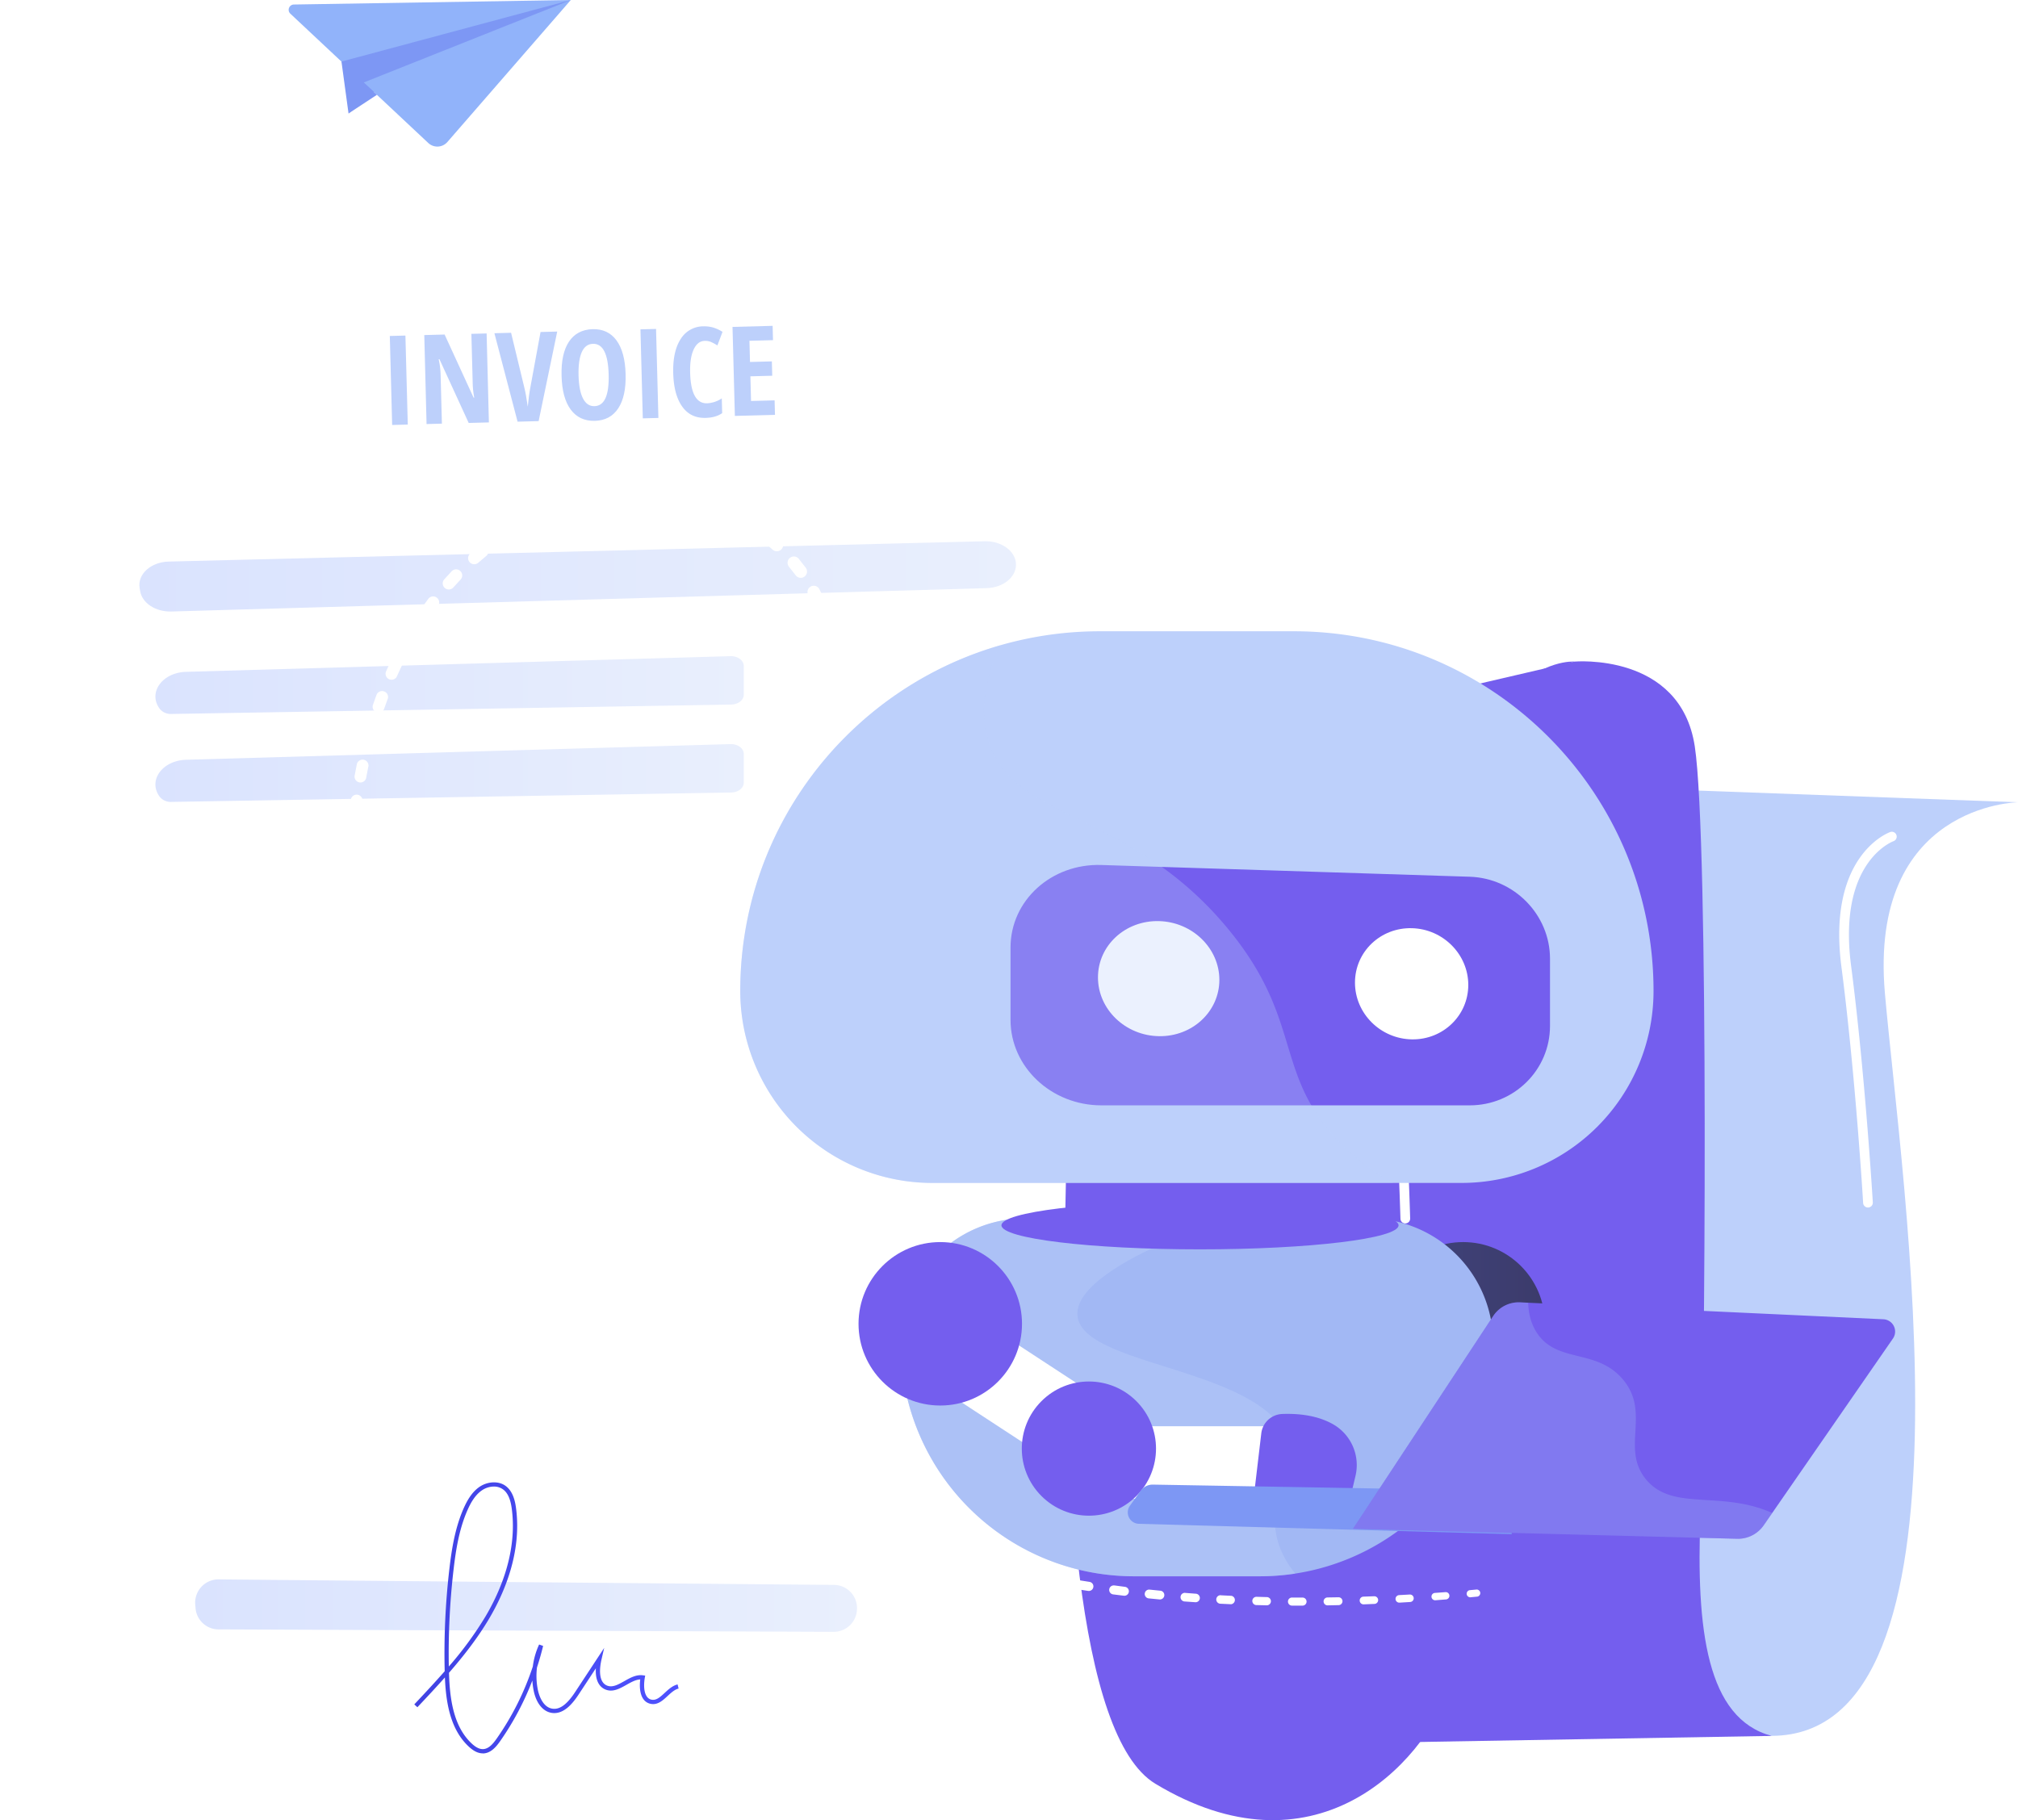<svg xmlns="http://www.w3.org/2000/svg" xmlns:xlink="http://www.w3.org/1999/xlink" viewBox="0 0 1422.14 1282.88"><defs><style>.cls-1{mask:url(#mask);filter:url(#luminosity-noclip-2);}.cls-2{mix-blend-mode:multiply;fill:url(#linear-gradient);}.cls-3{isolation:isolate;}.cls-20,.cls-21,.cls-4{fill:#bdd0fb;}.cls-5{fill:#745eee;}.cls-14,.cls-6,.cls-8{fill:#fff;}.cls-6{mix-blend-mode:soft-light;}.cls-7{mask:url(#mask-2);}.cls-8{stroke:#bdd0fb;stroke-miterlimit:10;stroke-width:3px;}.cls-9{fill:url(#linear-gradient-2);}.cls-10{fill:url(#linear-gradient-3);}.cls-11{fill:url(#linear-gradient-4);}.cls-12{fill:url(#linear-gradient-5);}.cls-13{fill:url(#linear-gradient-6);}.cls-15{fill:#7d97f4;}.cls-16{fill:#91b3fa;}.cls-17{fill:url(#linear-gradient-7);}.cls-18{fill:url(#linear-gradient-8);}.cls-19,.cls-22{fill:#a2b8f4;}.cls-20,.cls-22{opacity:0.3;}.cls-21{opacity:0.4;}.cls-23{filter:url(#luminosity-noclip);}</style><filter id="luminosity-noclip" x="5.11" y="-8878.8" width="846.84" height="32766" filterUnits="userSpaceOnUse" color-interpolation-filters="sRGB"><feFlood flood-color="#fff" result="bg"/><feBlend in="SourceGraphic" in2="bg"/></filter><mask id="mask" x="5.11" y="-8878.8" width="846.84" height="32766" maskUnits="userSpaceOnUse"><g class="cls-23"/></mask><linearGradient id="linear-gradient" x1="746.89" y1="347.1" x2="-337.36" y2="1734.62" gradientUnits="userSpaceOnUse"><stop offset="0" stop-color="#fff"/><stop offset="1"/></linearGradient><filter id="luminosity-noclip-2" x="5.11" y="131.16" width="853.37" height="1146.39" filterUnits="userSpaceOnUse" color-interpolation-filters="sRGB"><feFlood flood-color="#fff" result="bg"/><feBlend in="SourceGraphic" in2="bg"/></filter><mask id="mask-2" x="5.11" y="131.16" width="853.37" height="1146.39" maskUnits="userSpaceOnUse"><g class="cls-1"><path class="cls-2" d="M114.72,158.27l704.14-27.11c-29,215-16.79,652.85-5.7,1084.35A67.75,67.75,0,0,0,852,1275h0s-469.65,5.42-671.45-8.9a101.7,101.7,0,0,1-93.34-86.43C59.46,994.84-6.82,517.25,7,264.4A112.27,112.27,0,0,1,114.72,158.27Z"/></g></mask><linearGradient id="linear-gradient-2" x1="98.17" y1="406.25" x2="716.02" y2="406.25" gradientUnits="userSpaceOnUse"><stop offset="0" stop-color="#dae3fe"/><stop offset="1" stop-color="#e9effd"/></linearGradient><linearGradient id="linear-gradient-3" x1="109.5" y1="482.83" x2="524.21" y2="482.83" xlink:href="#linear-gradient-2"/><linearGradient id="linear-gradient-4" x1="109.5" y1="544.81" x2="524.21" y2="544.81" xlink:href="#linear-gradient-2"/><linearGradient id="linear-gradient-5" x1="137.51" y1="1131.67" x2="603.92" y2="1131.67" xlink:href="#linear-gradient-2"/><linearGradient id="linear-gradient-6" x1="291.94" y1="1140.28" x2="478.21" y2="1140.28" gradientUnits="userSpaceOnUse"><stop offset="0" stop-color="#4042e2"/><stop offset="1" stop-color="#4f52ff"/></linearGradient><linearGradient id="linear-gradient-7" x1="973.51" y1="933.04" x2="1088.71" y2="933.04" gradientUnits="userSpaceOnUse"><stop offset="0" stop-color="#40447e"/><stop offset="1" stop-color="#3c3b6b"/></linearGradient><linearGradient id="linear-gradient-8" x1="1088.56" y1="1021" x2="1183.15" y2="1021" gradientTransform="translate(1868.57 -319.05) rotate(76.72)" xlink:href="#linear-gradient-7"/></defs><title>automate-invoice_5</title><g class="cls-3"><g id="Layer_2" data-name="Layer 2"><g id="Illustration"><path class="cls-4" d="M1132.74,554.89l289.4,10.56s-105.46,1.44-93.78,134.81,71.1,522.82-79.82,523.2-153.33-68.54-153.33-68.54Z"/><path class="cls-5" d="M997.59,492.31l111.86-26s74.8-6.73,84.91,59.75,7.18,460.33,4,541.56,4.45,143.7,50.16,155.88L916,1229.22Z"/><path class="cls-6" d="M1316.41,851.08a3.44,3.44,0,0,1-3.42-3.23c0-.9-5.5-91.19-15.28-166.33-10.14-78,32.53-94.41,34.35-95.07a3.42,3.42,0,0,1,2.35,6.43h0c-1.61.61-39.29,15.57-29.9,87.75,9.8,75.39,15.27,165.91,15.32,166.81a3.42,3.42,0,0,1-3.21,3.63Z"/><path class="cls-5" d="M770.17,497.72s203.69,11.19,339.28-31.45c0,0-90.14-6.18-90.14,201.93,0,159.12,23.6,462.82,3,520.47s-97.65,135.15-208.09,68.55S770.17,497.72,770.17,497.72Z"/><path class="cls-6" d="M992.86,952.65a3.44,3.44,0,0,1-3.43-3.37c0-.1-.21-10.9-1.25-47.91a3.43,3.43,0,1,1,6.85-.19c1,37.05,1.25,47.87,1.26,48a3.44,3.44,0,0,1-3.37,3.5Z"/><path class="cls-6" d="M990.36,862.31a3.43,3.43,0,0,1-3.42-3.33c-.74-24.09-1.89-50.72-3.1-78.92-1.64-38.1-3.34-77.5-4.24-115.45C977.23,564.46,993.76,526,1008,511.39c7.76-7.95,14.26-8.18,15-8.18a3.43,3.43,0,0,1,.07,6.86c-.78.06-40.17,4.38-36.62,154.38.89,37.89,2.59,77.25,4.23,115.31,1.22,28.22,2.37,54.88,3.1,79a3.42,3.42,0,0,1-3.32,3.53Z"/><g class="cls-7"><path class="cls-8" d="M154.23,159.26l523.86-22.68c73-2.81,132.82,57.74,128.87,130.74-12.78,236-2.89,594.22,6.2,948.19A67.75,67.75,0,0,0,852,1275h0s-469.65,5.42-671.45-8.9a101.7,101.7,0,0,1-93.34-86.43C59.46,994.84,32.69,518.24,46.48,265.39A112.27,112.27,0,0,1,154.23,159.26Z"/></g><path class="cls-9" d="M118.93,395.8c99-2.37,479-11.91,575-14.32C706,381.18,716,388.67,716,398h0c0,8.9-9.12,16.2-20.64,16.53L120.77,431c-11.07.32-20.63-5.92-22-14.4l-.36-2.15C96.73,404.77,106.27,396.11,118.93,395.8Z"/><path class="cls-10" d="M112.71,499.78h0a9.94,9.94,0,0,0,8,3.43l394.55-6.61c5-.09,8.92-3.21,8.92-7V469.48c0-4-4.29-7.19-9.45-7L131.2,473.52C114.12,474,104,488.45,112.71,499.78Z"/><path class="cls-11" d="M112.71,561.77h0a10,10,0,0,0,8,3.43l394.55-6.62c5-.08,8.92-3.21,8.92-7V531.46c0-4-4.29-7.18-9.45-7L131.2,535.5C114.12,536,104,550.43,112.71,561.77Z"/><path class="cls-12" d="M153.86,1113.18c74.73.76,361.63,3.25,434.07,3.88a16.34,16.34,0,0,1,16,17.22h0a16.39,16.39,0,0,1-16.25,15.87l-433.89-1.72a16.29,16.29,0,0,1-16-15.09l-.18-2.16A16.42,16.42,0,0,1,153.86,1113.18Z"/><path class="cls-4" d="M276.36,299.53l-1.65-62.73,11-.29,1.66,62.73Z"/><path class="cls-4" d="M344.54,297.73l-14.24.37-20.6-44.92h-.56a54.58,54.58,0,0,1,1.37,11.13l.91,34.28-10.81.29L299,236.16l14.33-.38,20.41,44.46.47,0a61.26,61.26,0,0,1-1.1-10.7l-.91-34.24,10.73-.28Z"/><path class="cls-4" d="M380.94,234l11.75-.31-13.1,63.12-14.84.39-16.33-62.34,11.75-.31,9.21,38.1q1.25,4.86,2.56,14,.69-7.78,1.9-14.09Z"/><path class="cls-4" d="M440.89,263.7q.41,15.58-5.2,24.1t-16.47,8.81q-10.91.28-17-7.9t-6.47-23.9q-.41-15.57,5.21-24T417.59,232q10.86-.28,16.87,7.91T440.89,263.7Zm-33.17.88q.28,10.73,3.14,16.28t8.08,5.41q10.56-.28,10-22.25t-11.05-21.69q-5.33.13-7.88,5.81T407.72,264.58Z"/><path class="cls-4" d="M453,294.86l-1.66-62.73,11-.29,1.65,62.73Z"/><path class="cls-4" d="M496.6,240.25q-5,.13-7.76,6.09t-2.47,16.42q.58,21.8,11.95,21.49a20.59,20.59,0,0,0,10.34-3.45l.28,10.39q-4.51,3.17-11.68,3.35-10.59.29-16.5-8T474.44,263q-.4-15.27,5.23-24a18.7,18.7,0,0,1,16.06-9,23,23,0,0,1,6.61.77,26.48,26.48,0,0,1,6.84,3.13l-3.61,9.58a34.24,34.24,0,0,0-4.18-2.31A10.47,10.47,0,0,0,496.6,240.25Z"/><path class="cls-4" d="M546.15,292.39l-28.27.75-1.66-62.73,28.27-.75.27,10.09-16.61.44.4,14.93,15.4-.41.27,10.12-15.4.41.46,17.38,16.6-.44Z"/><path class="cls-13" d="M340.18,1235.8c-3.12,0-6.28-1.51-9.65-4.6-13.21-12.14-16.26-31.14-17-48.91-6.37,7.18-12.92,14.16-19.39,21l-2.18-2c7.16-7.64,14.42-15.37,21.43-23.38a513.94,513.94,0,0,1,3.25-71.68c1.67-14.43,4.08-29.7,10.32-43.61,2-4.37,5.22-10.64,10.78-14.53s13.16-4.44,18.14-1.1c5.62,3.78,7.15,11,7.81,16.19,4,30.89-8.1,59.23-18.93,77.57-8.1,13.73-17.93,26.3-28.34,38.26.52,18,3,37.86,16.16,50,2.88,2.65,5.46,3.89,7.86,3.8,4-.14,7.09-3.84,9.6-7.43a195.56,195.56,0,0,0,25.45-50.8,52.45,52.45,0,0,1,4.44-15.5l2.82,1q-1.87,7.7-4.32,15.17a49.47,49.47,0,0,0,.58,15.64c.56,2.79,2.94,12,9.94,13.36,5.27,1,10.46-2.68,16.34-11.61l20.5-31.17-1.89,8.17c-1.07,4.61-2.83,15.61,3.88,18.38,3.85,1.58,7.89-.7,12.17-3.11s8.44-4.75,13.18-4.12l1.55.21-.27,1.54c-1.1,6.39-.55,14.25,4.65,15.4,3.4.76,6.18-1.81,9.39-4.78,2.7-2.49,5.49-5.08,9.07-5.94l.71,2.91c-2.82.68-5.33,3-7.75,5.24-3.5,3.24-7.13,6.59-12.07,5.5-6.75-1.49-8.17-9.56-7.21-17.17-3.22.14-6.42,1.94-9.77,3.83-4.72,2.65-9.59,5.4-14.79,3.26-4.87-2-7.2-7.31-6.72-14.93l-12.13,18.43c-4.17,6.33-10.71,14.56-19.4,12.91-6-1.14-10.57-7-12.32-15.72a52.35,52.35,0,0,1-.91-7,198.79,198.79,0,0,1-22.66,42.67c-2.93,4.2-6.65,8.52-12,8.71Zm7.89-188.06a15.23,15.23,0,0,0-8.63,2.81c-4.95,3.46-7.94,9.25-9.76,13.3-6.08,13.53-8.44,28.53-10.08,42.73a510.69,510.69,0,0,0-3.31,68,250,250,0,0,0,25.87-35.3c10.59-17.94,22.4-45.62,18.53-75.67-.93-7.25-3-11.72-6.51-14.08A10.85,10.85,0,0,0,348.07,1047.74Z"/><path class="cls-14" d="M278,62.27,272.07,67a2.54,2.54,0,1,1-3.2-3.95h0l5.92-4.72A2.52,2.52,0,0,1,278,62.27Z"/><path class="cls-14" d="M258.4,78.15,252.56,83a2.6,2.6,0,0,1-3.32-4l0,0,5.87-4.78a2.59,2.59,0,0,1,3.27,4Z"/><path class="cls-14" d="M239,94.22l-5.77,4.88A2.67,2.67,0,0,1,229.8,95l0,0,5.81-4.86a2.65,2.65,0,0,1,3.4,4.06Z"/><path class="cls-14" d="M219.9,110.57l-5.69,5h0a2.73,2.73,0,0,1-3.59-4.11h0l5.73-5a2.71,2.71,0,0,1,3.56,4.1Z"/><path class="cls-14" d="M201.06,127.24l-5.58,5.07h0a2.8,2.8,0,0,1-3.77-4.13h0l5.63-5.07a2.78,2.78,0,0,1,3.72,4.12Z"/><path class="cls-14" d="M182.59,144.29l-5.47,5.21v0a2.86,2.86,0,0,1-4-4.15h0l5.53-5.2a2.84,2.84,0,0,1,3.91,4.12Z"/><path class="cls-14" d="M164.54,161.8l-5.31,5.34,0,0a2.92,2.92,0,0,1-4.15-4.12h0l5.39-5.36a2.9,2.9,0,0,1,4.1,4.11Z"/><path class="cls-14" d="M147,179.79l-5.15,5.5,0,0a3,3,0,0,1-4.36-4.08v0l5.22-5.51a3,3,0,0,1,4.32,4.07Z"/><path class="cls-14" d="M130.07,198.31,125.12,204l0,0a3.05,3.05,0,1,1-4.59-4h0l5-5.69a3,3,0,0,1,4.56,4Z"/><path class="cls-14" d="M113.82,217.4l-4.74,5.85,0,0a3.11,3.11,0,0,1-4.84-3.92h0l4.81-5.88a3.1,3.1,0,0,1,4.8,3.91Z"/><path class="cls-14" d="M98.31,237.11l-4.49,6,0,0a3.18,3.18,0,1,1-5.11-3.79v0l4.58-6.08a3.16,3.16,0,0,1,5.06,3.78Z"/><path class="cls-14" d="M83.68,257.46l-4.2,6.23,0,0a3.25,3.25,0,0,1-5.38-3.63h0l4.29-6.29a3.23,3.23,0,0,1,5.34,3.62Z"/><path class="cls-14" d="M70,278.45l-3.89,6.43,0,0a3.3,3.3,0,1,1-5.65-3.43h0l4-6.49a3.29,3.29,0,0,1,5.62,3.42Z"/><path class="cls-14" d="M57.42,300.09l-3.56,6.61,0,0a3.37,3.37,0,0,1-5.93-3.19v0l3.64-6.68a3.35,3.35,0,0,1,5.9,3.19Z"/><path class="cls-14" d="M46,322.33l-3.19,6.79,0,.05a3.43,3.43,0,1,1-6.21-2.92v0l3.28-6.88A3.42,3.42,0,0,1,46,322.28Z"/><path class="cls-14" d="M35.76,345.16l-2.8,7,0,.06a3.5,3.5,0,1,1-6.49-2.62h0l2.88-7.06a3.48,3.48,0,0,1,6.45,2.61Z"/><path class="cls-14" d="M26.9,368.53l-2.38,7.12,0,.06a3.53,3.53,0,0,1-6.69-2.24h0l2.44-7.23a3.52,3.52,0,1,1,6.67,2.24Z"/><path class="cls-14" d="M19.51,392.4l-1.91,7.24,0,.06a3.55,3.55,0,1,1-6.86-1.8h0l2-7.37a3.54,3.54,0,1,1,6.84,1.81Z"/><path class="cls-14" d="M13.73,416.67,12.33,424v.08a3.57,3.57,0,1,1-7-1.34h0l1.44-7.49a3.56,3.56,0,1,1,7,1.34Z"/><path class="cls-14" d="M9.69,441.27l-.85,7.43v.08A3.59,3.59,0,0,1,1.69,448h0l.89-7.58a3.58,3.58,0,1,1,7.12.83Z"/><path class="cls-14" d="M7.5,466.09l-.27,7.47v.09A3.61,3.61,0,0,1,0,473.39H0l.29-7.65A3.61,3.61,0,0,1,7.5,466Z"/><path class="cls-14" d="M7.33,491l.36,7.46v.09a3.63,3.63,0,1,1-7.26.35h0l-.36-7.64a3.63,3.63,0,0,1,7.25-.34Z"/><path class="cls-14" d="M9.26,515.81l1,7.4v.09a3.66,3.66,0,0,1-7.25,1H3l-1-7.59a3.65,3.65,0,0,1,7.24-.95Z"/><path class="cls-14" d="M13.27,540.37l1.61,7.3,0,.09a3.68,3.68,0,0,1-7.19,1.58h0l-1.63-7.48a3.67,3.67,0,1,1,7.17-1.57Z"/><path class="cls-14" d="M19.36,564.5l2.23,7.12,0,.1a3.7,3.7,0,0,1-7.07,2.21h0l-2.28-7.31a3.7,3.7,0,0,1,7.06-2.2Z"/><path class="cls-14" d="M27.53,588l2.86,6.88,0,.1a3.72,3.72,0,1,1-6.87,2.86h0l-2.93-7.08a3.72,3.72,0,1,1,6.87-2.84Z"/><path class="cls-14" d="M37.81,610.61l3.49,6.58.06.1a3.75,3.75,0,0,1-6.62,3.51h0L31.15,614a3.74,3.74,0,1,1,6.61-3.5Z"/><path class="cls-14" d="M50.2,632.13l4.13,6.19.06.1a3.77,3.77,0,0,1-6.27,4.17h0l-4.25-6.39A3.76,3.76,0,1,1,50.14,632Z"/><path class="cls-14" d="M64.69,652.25,69.44,658l.08.09a3.79,3.79,0,1,1-5.83,4.84h0L58.79,657a3.79,3.79,0,0,1,5.83-4.83Z"/><path class="cls-14" d="M81.24,670.7l5.35,5.16.09.09a3.81,3.81,0,1,1-5.29,5.49h0l-5.52-5.35a3.8,3.8,0,0,1,5.29-5.47Z"/><path class="cls-14" d="M99.73,687.16l5.9,4.51.1.08a3.83,3.83,0,0,1-4.65,6.09h0L95,693.16a3.83,3.83,0,0,1,4.66-6.08Z"/><path class="cls-14" d="M120,701.39l6.38,3.82.11.06a3.86,3.86,0,0,1-4,6.62h0l-6.59-4a3.84,3.84,0,1,1,4-6.59Z"/><path class="cls-14" d="M141.71,713.29l6.76,3.11.11.05a3.88,3.88,0,0,1-3.24,7h0l-7-3.22a3.87,3.87,0,0,1,3.25-7Z"/><path class="cls-14" d="M164.6,722.83l7,2.41.11,0a3.9,3.9,0,0,1-2.52,7.38h0l-7.26-2.5a3.89,3.89,0,1,1,2.52-7.36Z"/><path class="cls-14" d="M188.34,730l7.26,1.71.1,0a3.92,3.92,0,1,1-1.8,7.63h0l-7.46-1.78a3.91,3.91,0,0,1,1.81-7.61Z"/><path class="cls-14" d="M212.69,735l7.38,1h.1a3.94,3.94,0,1,1-1.09,7.81h0l-7.59-1.08a3.93,3.93,0,0,1,1.11-7.79Z"/><path class="cls-14" d="M237.39,737.62l7.45.38h.1a4,4,0,1,1-.39,7.92h0l-7.66-.39a4,4,0,0,1,.41-7.91Z"/><path class="cls-14" d="M262.24,738.1l7.46-.27h.11a4,4,0,1,1,.29,8h0l-7.67.27a4,4,0,1,1-.29-7.95Z"/><path class="cls-14" d="M287.05,736.43l7.4-.92h.11a4,4,0,0,1,1,8h0l-7.6.93a4,4,0,1,1-1-7.95Z"/><path class="cls-14" d="M311.61,732.63l7.3-1.55.1,0a4,4,0,1,1,1.68,7.89h0l-7.5,1.58a4,4,0,1,1-1.66-7.87Z"/><path class="cls-14" d="M335.76,726.74l7.15-2.15.09,0a4.06,4.06,0,0,1,2.34,7.77h0L338,734.52a4,4,0,0,1-2.32-7.75Z"/><path class="cls-14" d="M359.39,718.93l7-2.7.09,0a4.07,4.07,0,0,1,2.94,7.6h0l-7.14,2.75a4.07,4.07,0,1,1-2.92-7.59Z"/><path class="cls-14" d="M382.37,709.35l6.76-3.2.08,0a4.1,4.1,0,0,1,3.5,7.41h0l-6.92,3.25a4.09,4.09,0,1,1-3.49-7.4Z"/><path class="cls-14" d="M404.63,698.14l6.52-3.65.07,0a4.12,4.12,0,0,1,4,7.19h0l-6.68,3.72a4.11,4.11,0,1,1-4-7.18Z"/><path class="cls-14" d="M426.09,685.46l6.28-4.08.06,0a4.14,4.14,0,0,1,4.51,6.95h0l-6.42,4.15A4.13,4.13,0,1,1,426,685.5Z"/><path class="cls-14" d="M446.71,671.42l6-4.45.06,0a4.16,4.16,0,1,1,5,6.69h0l-6.14,4.53a4.16,4.16,0,0,1-4.93-6.7Z"/><path class="cls-14" d="M466.46,656.17l5.75-4.79.06,0a4.19,4.19,0,0,1,5.36,6.43h0l-5.87,4.88a4.18,4.18,0,1,1-5.34-6.43Z"/><path class="cls-14" d="M485.32,639.81l5.49-5.11.05-.05a4.21,4.21,0,1,1,5.74,6.16h0L491,646a4.2,4.2,0,1,1-5.72-6.16Z"/><path class="cls-14" d="M503.29,622.44l5.21-5.4.05,0a4.23,4.23,0,1,1,6.08,5.88h0l-5.32,5.48a4.22,4.22,0,0,1-6.06-5.88Z"/><path class="cls-14" d="M520.34,604.15l4.93-5.65,0-.06a4.26,4.26,0,0,1,6.41,5.6h0l-5,5.74a4.25,4.25,0,1,1-6.39-5.59Z"/><path class="cls-14" d="M536.31,585l4.52-5.94.06-.08a4.27,4.27,0,1,1,6.8,5.18h0L543,590.25a4.27,4.27,0,1,1-6.78-5.18Z"/><path class="cls-14" d="M550.81,564.81l4-6.27.06-.1a4.29,4.29,0,1,1,7.24,4.62h0L558,569.53a4.29,4.29,0,0,1-7.23-4.63Z"/><path class="cls-14" d="M563.42,543.48l3.32-6.62.07-.14a4.32,4.32,0,0,1,7.72,3.88h0l-3.47,6.89a4.31,4.31,0,1,1-7.7-3.88Z"/><path class="cls-14" d="M573.51,521l2.43-7,.06-.18a4.34,4.34,0,1,1,8.2,2.86h0L581.63,524a4.33,4.33,0,1,1-8.17-2.87Z"/><path class="cls-14" d="M580.32,497.46l1.26-7.22,0-.23a4.36,4.36,0,1,1,8.59,1.5h0l-1.36,7.68a4.35,4.35,0,0,1-8.57-1.52Z"/><path class="cls-14" d="M582.93,473.26l-.15-7.29v-.27a4.38,4.38,0,1,1,8.76-.19h0l.15,7.83a4.37,4.37,0,1,1-8.74.17Z"/><path class="cls-14" d="M580.63,449.14l-1.73-7.05-.07-.29a4.4,4.4,0,1,1,8.55-2.1h0l1.85,7.65a4.39,4.39,0,1,1-8.54,2.07Z"/><path class="cls-14" d="M573,426.2l-3.26-6.5-.12-.26a4.43,4.43,0,1,1,7.92-3.95h0l3.49,7a4.42,4.42,0,1,1-7.91,3.93Z"/><path class="cls-14" d="M560.65,405.36l-4.52-5.74-.16-.2a4.45,4.45,0,1,1,7-5.5h0l4.82,6.16a4.44,4.44,0,0,1-7,5.48Z"/><path class="cls-14" d="M544.36,387.28l-5.51-4.81-.19-.16a4.47,4.47,0,1,1,5.88-6.73h0l5.87,5.14a4.46,4.46,0,0,1-5.88,6.72Z"/><path class="cls-14" d="M525,372.44l-6.28-3.77-.2-.13a4.48,4.48,0,1,1,4.62-7.68l6.69,4a4.49,4.49,0,0,1-4.62,7.7h0Z"/><path class="cls-14" d="M503.4,361.17l-6.84-2.61-.23-.09a4.46,4.46,0,0,1,3.18-8.34l7.3,2.78a4.47,4.47,0,0,1-3.18,8.35h0Z"/><path class="cls-14" d="M480.12,353.94l-7.19-1.31-.25-.05a4.44,4.44,0,1,1,1.59-8.73l7.69,1.38a4.45,4.45,0,1,1-1.58,8.76h0Z"/><path class="cls-14" d="M455.91,351.11l-7.34,0h-.22a4.42,4.42,0,0,1,0-8.84h7.78a4.43,4.43,0,1,1,0,8.85h-.23Z"/><path class="cls-14" d="M431.48,352.42l-7.27,1.15-.2,0a4.39,4.39,0,0,1-1.38-8.68l7.67-1.23a4.41,4.41,0,0,1,1.39,8.7h0Z"/><path class="cls-14" d="M407.5,357.53l-7,2.22-.18.05a4.37,4.37,0,0,1-2.63-8.34l7.38-2.34a4.38,4.38,0,1,1,2.65,8.35h0Z"/><path class="cls-14" d="M384.44,366.06l-6.67,3.16-.16.08a4.35,4.35,0,0,1-3.74-7.86l7-3.33a4.36,4.36,0,0,1,3.75,7.87h0Z"/><path class="cls-14" d="M362.7,377.62l-6.22,4-.14.09a4.33,4.33,0,0,1-4.7-7.27l6.49-4.21a4.34,4.34,0,1,1,4.72,7.28h0Z"/><path class="cls-14" d="M342.61,391.9,337,396.67l-.13.1a4.31,4.31,0,0,1-5.56-6.58l5.9-5a4.32,4.32,0,0,1,5.58,6.59h0Z"/><path class="cls-14" d="M324.48,408.61l-5,5.44-.1.11a4.29,4.29,0,0,1-6.32-5.8l5.22-5.68a4.29,4.29,0,1,1,6.32,5.81h0Z"/><path class="cls-14" d="M308.49,427.43l-4.38,6-.08.11a4.26,4.26,0,0,1-6.89-5l4.53-6.23a4.27,4.27,0,1,1,6.91,5h0Z"/><path class="cls-14" d="M294.64,447.94l-3.74,6.42-.07.11a4.24,4.24,0,0,1-7.33-4.26l3.85-6.65a4.25,4.25,0,1,1,7.35,4.26h0Z"/><path class="cls-14" d="M282.9,469.77l-3.12,6.76,0,.11a4.22,4.22,0,0,1-7.67-3.53l3.2-7a4.23,4.23,0,1,1,7.68,3.53h0Z"/><path class="cls-14" d="M273.21,492.63l-2.52,7,0,.09a4.2,4.2,0,0,1-7.9-2.83l2.58-7.22a4.21,4.21,0,0,1,7.92,2.83h0Z"/><path class="cls-14" d="M265.46,516.26l-2,7.22,0,.09a4.18,4.18,0,0,1-8.07-2.19l2-7.4a4.18,4.18,0,1,1,8.08,2.18h0Z"/><path class="cls-14" d="M259.56,540.45l-1.43,7.35,0,.08A4.15,4.15,0,1,1,250,546.3l1.44-7.51a4.16,4.16,0,0,1,8.18,1.57h0Z"/><path class="cls-14" d="M255.4,565l-.92,7.42v.08a4.13,4.13,0,0,1-8.2-1l.93-7.58a4.14,4.14,0,1,1,8.21,1h0Z"/><path class="cls-14" d="M252.92,589.82l-.43,7.47v.08a4.11,4.11,0,1,1-8.2-.47l.42-7.63a4.12,4.12,0,1,1,8.22.46h0Z"/><path class="cls-14" d="M252.06,614.74l.05,7.48v.08a4.09,4.09,0,1,1-8.17.07l-.07-7.64a4.1,4.1,0,1,1,8.19-.08h0Z"/><path class="cls-14" d="M252.79,639.67l.53,7.47v.07a4.07,4.07,0,1,1-8.11.58l-.55-7.62a4.08,4.08,0,0,1,8.13-.58h0Z"/><path class="cls-14" d="M255.07,664.52l1,7.43V672a4,4,0,0,1-8,1.06l-1-7.57a4.05,4.05,0,0,1,8-1.07h0Z"/><path class="cls-14" d="M258.84,689.2l1.41,7.35,0,.07a4,4,0,0,1-7.9,1.53l-1.46-7.49a4,4,0,1,1,7.91-1.54h0Z"/><path class="cls-14" d="M264.05,713.62l1.83,7.26,0,.07a4,4,0,0,1-7.76,2l-1.88-7.4a4,4,0,1,1,7.77-2h0Z"/><path class="cls-14" d="M270.64,737.71l2.24,7.15,0,.07a4,4,0,0,1-7.59,2.38L263,740a4,4,0,0,1,7.61-2.39h0Z"/><path class="cls-14" d="M278.56,761.41l2.63,7,0,.06a4,4,0,0,1-7.41,2.78l-2.68-7.13a4,4,0,0,1,7.42-2.79h0Z"/><path class="cls-14" d="M287.75,784.63l3,6.87,0,0a3.94,3.94,0,1,1-7.21,3.16l-3.06-7a3.94,3.94,0,0,1,7.22-3.17h0Z"/><path class="cls-14" d="M298.19,807.35l3.37,6.71,0,.05a3.91,3.91,0,0,1-7,3.52l-3.43-6.82a3.92,3.92,0,0,1,7-3.53h0Z"/><path class="cls-14" d="M309.81,829.49l3.72,6.52,0,0a3.89,3.89,0,0,1-6.76,3.86L303,833.29a3.9,3.9,0,0,1,6.77-3.86h0Z"/><path class="cls-14" d="M322.58,851l4.06,6.32,0,.05a3.87,3.87,0,1,1-6.51,4.18L316,855.12a3.88,3.88,0,0,1,6.52-4.19h0Z"/><path class="cls-14" d="M336.46,871.8l4.38,6.1,0,.05a3.84,3.84,0,0,1-6.24,4.49l-4.46-6.2a3.85,3.85,0,0,1,6.25-4.5h0Z"/><path class="cls-14" d="M351.42,891.85l4.68,5.86,0,0a3.82,3.82,0,0,1-6,4.78l-4.77-5.94a3.83,3.83,0,1,1,6-4.8h0Z"/><path class="cls-14" d="M367.39,911.09l5,5.6,0,0a3.8,3.8,0,0,1-5.69,5l-5-5.69a3.81,3.81,0,0,1,5.69-5.06h0Z"/><path class="cls-14" d="M384.3,929.51l5.24,5.37,0,0a3.78,3.78,0,1,1-5.4,5.29l-5.33-5.44a3.78,3.78,0,0,1,5.4-5.3h0Z"/><path class="cls-14" d="M402.08,947.12l5.5,5.12,0,0a3.76,3.76,0,0,1-5.11,5.51l-5.58-5.18a3.76,3.76,0,1,1,5.12-5.52h0Z"/><path class="cls-14" d="M420.67,963.88l5.73,4.86,0,0a3.74,3.74,0,0,1-4.84,5.7l-5.81-4.91a3.75,3.75,0,1,1,4.84-5.72h0Z"/><path class="cls-14" d="M440,979.79l5.93,4.6,0,0a3.71,3.71,0,1,1-4.55,5.87l-6-4.65a3.72,3.72,0,1,1,4.55-5.89h0Z"/><path class="cls-14" d="M460,994.83l6.13,4.35,0,0a3.69,3.69,0,0,1-4.26,6l-6.22-4.39a3.7,3.7,0,0,1,4.27-6h0Z"/><path class="cls-14" d="M480.67,1009l6.31,4.09,0,0a3.67,3.67,0,0,1-4,6.17l-6.39-4.13a3.67,3.67,0,0,1,4-6.17h0Z"/><path class="cls-14" d="M501.89,1022.33l6.47,3.83,0,0a3.65,3.65,0,0,1-3.71,6.28l-6.55-3.86a3.66,3.66,0,1,1,3.71-6.3h0Z"/><path class="cls-14" d="M523.63,1034.8l6.62,3.57,0,0a3.62,3.62,0,1,1-3.44,6.38l-6.69-3.6a3.63,3.63,0,0,1,3.44-6.4h0Z"/><path class="cls-14" d="M545.84,1046.4l6.75,3.32h0a3.61,3.61,0,0,1-3.18,6.48l-6.83-3.34a3.61,3.61,0,0,1,3.18-6.49h0Z"/><path class="cls-14" d="M568.49,1057.16l6.87,3.07h0a3.58,3.58,0,0,1-2.91,6.55l-7-3.09a3.59,3.59,0,0,1,2.92-6.56h0Z"/><path class="cls-14" d="M591.52,1067.08l7,2.81,0,0a3.56,3.56,0,0,1-2.65,6.61l-7.06-2.84a3.57,3.57,0,1,1,2.65-6.62h0Z"/><path class="cls-14" d="M614.91,1076.16l7.08,2.56,0,0a3.53,3.53,0,1,1-2.4,6.65l-7.16-2.57a3.54,3.54,0,0,1,2.4-6.67h0Z"/><path class="cls-14" d="M638.6,1084.41l7.17,2.31h0a3.51,3.51,0,1,1-2.15,6.69l-7.24-2.32a3.52,3.52,0,1,1,2.15-6.71h0Z"/><path class="cls-14" d="M662.57,1091.83l7.24,2.08h0a3.47,3.47,0,0,1-1.9,6.68l-7.31-2a3.49,3.49,0,1,1,1.89-6.72h.05Z"/><path class="cls-14" d="M686.76,1098.46l7.29,1.84h0a3.41,3.41,0,0,1-1.65,6.61l-7.37-1.81a3.43,3.43,0,0,1,1.64-6.66h0Z"/><path class="cls-14" d="M711.16,1104.32l7.36,1.6h0a3.35,3.35,0,0,1-1.42,6.54l-7.42-1.59a3.36,3.36,0,1,1,1.4-6.57h0Z"/><path class="cls-14" d="M735.74,1109.41l7.4,1.39h0a3.28,3.28,0,0,1-1.19,6.46l-7.47-1.36a3.3,3.3,0,0,1,1.18-6.49h0Z"/><path class="cls-14" d="M760.46,1113.78l7.45,1.17h0a3.22,3.22,0,0,1-1,6.36l-7.5-1.14a3.24,3.24,0,0,1,1-6.4h0Z"/><path class="cls-14" d="M785.31,1117.43l7.48,1h0a3.15,3.15,0,0,1-.79,6.26l-7.53-.93a3.17,3.17,0,0,1,.78-6.3h0Z"/><path class="cls-14" d="M810.26,1120.4l7.49.76h0a3.09,3.09,0,0,1-.61,6.15l-7.55-.73a3.11,3.11,0,1,1,.6-6.19h0Z"/><path class="cls-14" d="M835.27,1122.71l7.51.57h0a3,3,0,0,1-.44,6l-7.55-.53a3,3,0,0,1,.43-6.08h0Z"/><path class="cls-14" d="M860.34,1124.39l7.52.38h0a3,3,0,0,1-.28,5.92l-7.57-.35a3,3,0,0,1,.27-6h0Z"/><path class="cls-14" d="M885.43,1125.46l7.54.21h0a2.9,2.9,0,0,1-.15,5.79l-7.58-.17a2.92,2.92,0,0,1,.14-5.83h0Z"/><path class="cls-14" d="M910.56,1126l7.54,0h0a2.84,2.84,0,0,1,0,5.67h-7.59a2.85,2.85,0,1,1,0-5.7h0Z"/><path class="cls-14" d="M935.71,1125.91l7.55-.12h0a2.77,2.77,0,0,1,.1,5.54l-7.58.15a2.79,2.79,0,1,1-.12-5.57h0Z"/><path class="cls-14" d="M960.87,1125.34l7.54-.27h0a2.7,2.7,0,0,1,.21,5.4l-7.58.31a2.72,2.72,0,0,1-.22-5.44h0Z"/><path class="cls-14" d="M986,1124.26l7.55-.41h0a2.64,2.64,0,0,1,.3,5.27l-7.56.45a2.65,2.65,0,1,1-.32-5.3h0Z"/><path class="cls-14" d="M1011.14,1122.72l7.53-.55h0a2.57,2.57,0,0,1,.39,5.13l-7.55.6a2.6,2.6,0,0,1-.41-5.18h0Z"/><path class="cls-14" d="M1036.23,1120.73l4.41-.4a2.52,2.52,0,0,1,.47,5l-4.43.42a2.53,2.53,0,1,1-.47-5Z"/><polygon class="cls-15" points="240.64 43.39 245.62 79.97 268.25 60.87 240.64 43.39"/><path class="cls-16" d="M402.27,0l-87,100.1a9.35,9.35,0,0,1-13.44.69L204.63,9.66a3.74,3.74,0,0,1,2.5-6.48Z"/><polygon class="cls-15" points="240.65 43.39 402.27 0 256.29 58.14 257.24 68.35 240.65 43.39"/><polygon class="cls-15" points="265.63 66.82 245.62 79.97 256.29 58.14 265.63 66.82"/><rect class="cls-14" x="1067.63" y="896.25" width="55.71" height="182.12" transform="translate(-330.41 1363.73) rotate(-56.81)"/><circle class="cls-17" cx="1031.11" cy="933.04" r="57.6"/><circle class="cls-18" cx="1135.85" cy="1021" r="47.29" transform="translate(-118.8 1891.89) rotate(-76.72)"/><path class="cls-4" d="M911.78,444.93H775.21c-140,0-253.53,113.51-253.53,253.53h0A135.29,135.29,0,0,0,657,833.75h373a135.29,135.29,0,0,0,135.29-135.29h0C1165.31,558.44,1051.8,444.93,911.78,444.93Z"/><path class="cls-19" d="M887.79,1111H799.2A164.48,164.48,0,0,1,634.71,946.5h0a87.78,87.78,0,0,1,87.77-87.77h242a87.78,87.78,0,0,1,87.77,87.77h0A164.48,164.48,0,0,1,887.79,1111Z"/><path class="cls-5" d="M1035.73,779.07H776.15c-35.18,0-64-27-64-60.23v-51c0-33.26,28.86-59.3,64-58.18l259.58,8.28c31.42,1,56.6,26.86,56.6,57.77v47.4C1092.33,754,1067.15,779.07,1035.73,779.07Z"/><path class="cls-14" d="M859.32,690.63c0,22.21-18.91,40-42.43,39.69-23.73-.3-43.12-18.85-43.12-41.43s19.39-40.34,43.12-39.67C840.41,649.88,859.32,668.42,859.32,690.63Z"/><path class="cls-14" d="M1034.74,694.2c0,21.46-17.66,38.64-39.61,38.37-22.15-.28-40.24-18.19-40.24-40s18.09-39,40.24-38.36C1017.08,654.83,1034.74,672.73,1034.74,694.2Z"/><path class="cls-20" d="M937.7,798.19c-38.61-45.36-21.45-81.64-71.93-143.1-69.44-84.58-150.45-75-169-132.38-5.14-15.89-5.73-37.71,8.06-67.87C599,485.35,521.68,582.87,521.68,698.46h0A135.29,135.29,0,0,0,657,833.75H982.08A154.25,154.25,0,0,1,937.7,798.19Z"/><path class="cls-21" d="M909.61,1020.44c-12.15-57.09-146.6-55.71-150.26-93-2.82-28.77,74.38-57.24,84.08-60.82,8.29-3.06,16.53-5.65,24.68-7.87H722.48a87.78,87.78,0,0,0-87.77,87.77h0A164.48,164.48,0,0,0,799.2,1111h88.59a166.57,166.57,0,0,0,25-1.89c-7.71-9.56-12.73-20-14-31.42C896.18,1052.39,914.32,1042.56,909.61,1020.44Z"/><ellipse class="cls-5" cx="845.68" cy="863.62" rx="139.92" ry="16.94"/><rect class="cls-14" x="699.16" y="896.25" width="55.71" height="182.12" transform="translate(-497.2 1055.35) rotate(-56.81)"/><circle class="cls-5" cx="662.63" cy="933.04" r="57.6"/><polygon class="cls-14" points="794.2 1005.26 927.62 1005.26 922.32 1060.46 791.56 1056.09 794.2 1005.26"/><circle class="cls-5" cx="767.38" cy="1021" r="47.29" transform="translate(-497.19 841.66) rotate(-45)"/><path class="cls-5" d="M939.25,1003.73c-8.08-4.53-19.5-7.71-35.57-7.13a15.49,15.49,0,0,0-14.82,13.66l-4.66,39.47H953l2.24-9.43A33.12,33.12,0,0,0,939.25,1003.73Z"/><path class="cls-15" d="M1060.78,1050.67l-248.28-4.29a10.4,10.4,0,0,0-8.64,4.34l-7.57,10.54a8.05,8.05,0,0,0,6.32,12.75l262.8,7.31Z"/><path class="cls-5" d="M1327.27,929.84l-256-11.92a21.51,21.51,0,0,0-19,9.65L953.5,1077.5l270.74,7.06a22.05,22.05,0,0,0,18.69-9.49L1334,943.44A8.67,8.67,0,0,0,1327.27,929.84Z"/><path class="cls-22" d="M1052.32,927.57a21.51,21.51,0,0,1,19-9.65l5.61.26c.29,8.31,2.33,16,7,22.46,14.51,20.07,41.48,10.06,59.67,31.49,20,23.53-1.56,48.56,16.26,70.42,18.75,23,52.55,7.51,89.15,23.85l-6,8.67a22.05,22.05,0,0,1-18.69,9.49L953.5,1077.5Z"/></g></g></g></svg>